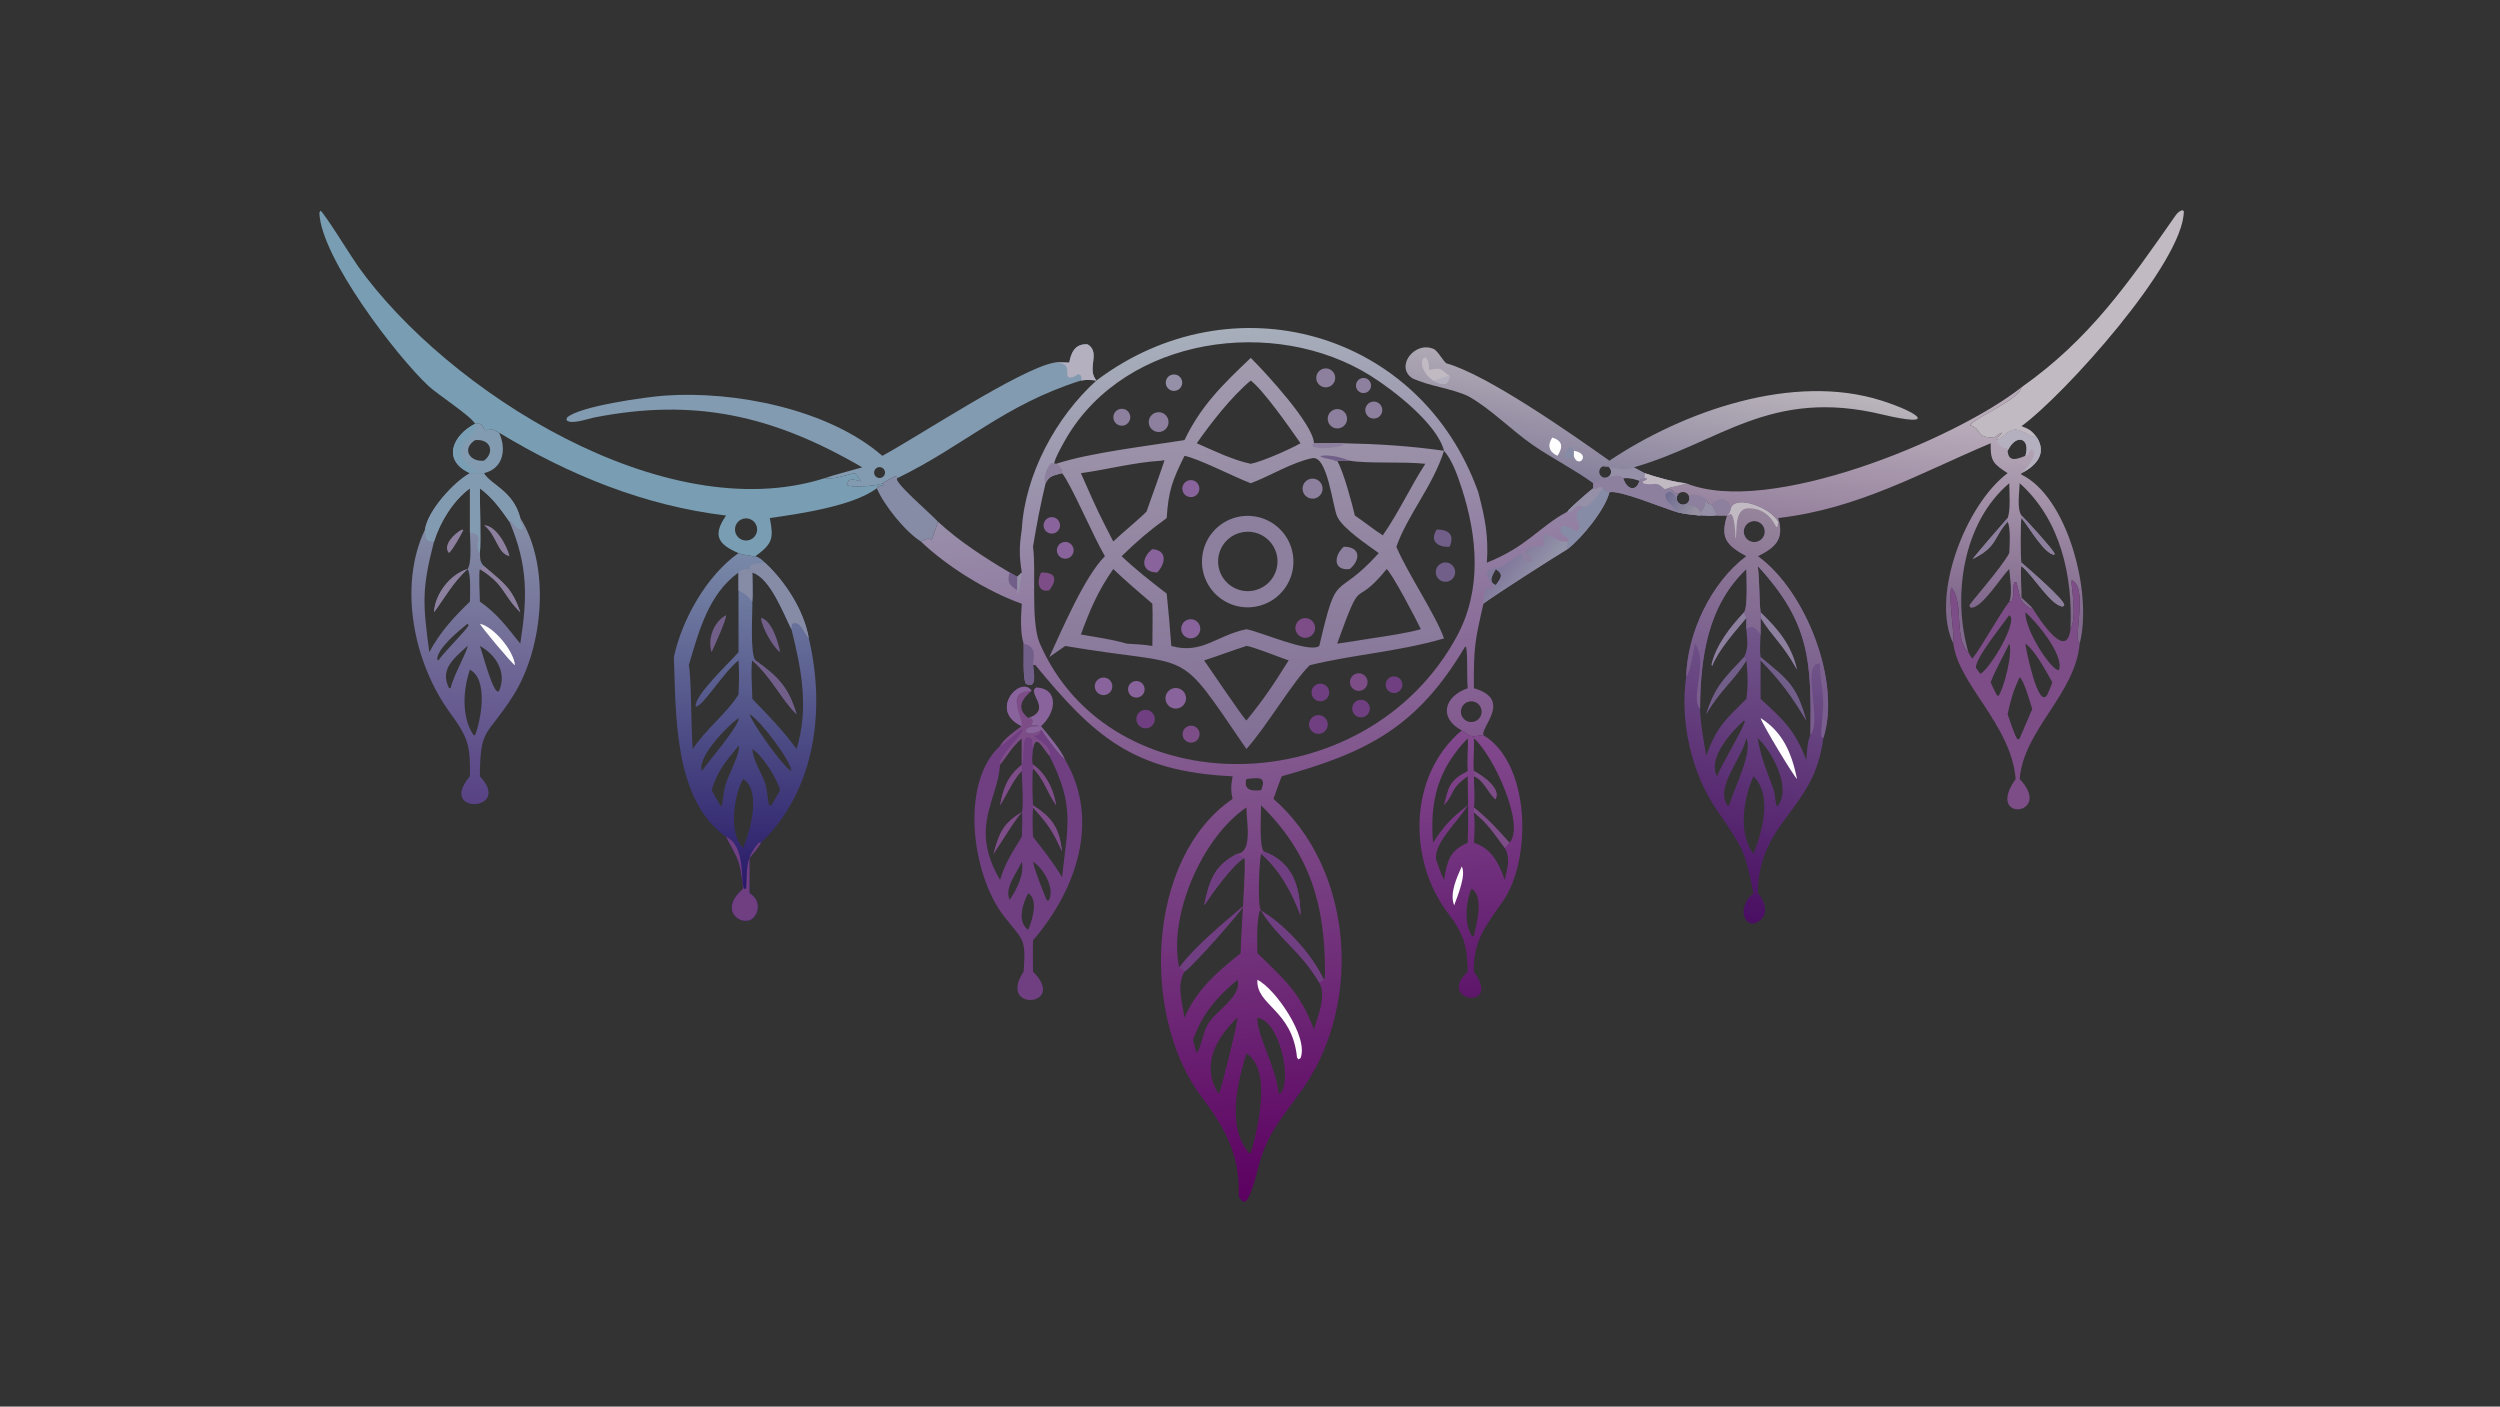 <?xml version="1.0" encoding="UTF-8"?> <svg xmlns="http://www.w3.org/2000/svg" xmlns:xlink="http://www.w3.org/1999/xlink" width="3839" height="2160" viewBox="0 0 3839 2160"><rect x="0" y="0" width="3839" height="2160" fill="#333333" stroke="none"/><defs><linearGradient id="gradient_0" gradientUnits="userSpaceOnUse" x1="483.539" y1="433.406" x2="447.543" y2="119.923"><stop offset="0" stop-color="#5C0061"></stop><stop offset="1" stop-color="#A7AFBB"></stop></linearGradient></defs><path fill="url(#gradient_0)" transform="matrix(4.219 0 0 4.219 6.10352e-05 0)" d="M399.069 138.499C448.449 101.311 517.074 120.255 538.055 179.167C540.534 188.689 541.828 195.022 541.179 204.803C556.175 198.749 559.814 191.987 570.518 186.208C570.918 185.362 578.801 178.455 579.908 177.727C582.02 178.146 581.706 176.522 583.329 177.515L583.429 177.727C584.127 178.272 584.954 179.085 585.783 179.167C584.274 185.312 575.896 195.754 570.518 199.877C568.163 201.163 541.667 218.093 539.937 219.737C536.806 233.463 536.368 235.352 536.45 250.491C550.622 254.583 538.878 264.546 539.937 267.589C535.479 267.872 536.466 268.924 532.035 265.845C523.639 261.429 525.45 253.55 534.209 250.491C533.782 245.604 534.307 239.635 533.656 235.574L533.272 235.333C515.693 265.004 497.305 273.895 466.546 282.548C466.216 283.016 463.913 289.683 463.511 290.75C492.31 315.932 495.923 364.043 474.951 395.141C469.885 402.653 463.79 409.193 460.317 417.824C457.564 423.984 457.07 431.563 453.795 436.838C452.798 438.445 450.83 436.216 450.859 434.946C451.325 420.248 445.764 410.428 437.21 399.047C415.432 370.068 416.904 312.573 448.64 290.75C447.872 287.718 448.082 285.574 448.64 282.548C412.08 280.9 397.884 267.606 376.793 242.005L375.988 242.121C376.218 244.407 377.648 251.237 373.382 248.863C372.128 246.505 372.751 237.877 372.571 234.271C371.259 230.466 371.611 223.674 371.901 219.737C359.654 215.47 344.52 206.094 335.179 197.087C341.008 193.7 337.343 201.071 341.409 189.898C349.11 197.006 358.448 203.035 367.493 208.373L370.261 209.951L371.901 208.373C370.92 201.968 370.956 199.065 371.901 192.718C373.028 172.803 384.283 151.854 399.069 138.499L399.069 138.499ZM525.578 164.067C523.132 154.366 507.236 142.002 498.81 136.734C463.931 114.925 409.942 122.471 388.196 159.312C387.207 160.986 383.648 167.257 383.7 168.812L384.409 168.812C385.701 169.893 386.312 170.404 386.56 172.221C383.678 173.056 381.917 172.995 380.572 175.89C378.743 183.436 377.238 191.324 375.988 198.992C377.205 207.828 375.089 225.572 378.331 233.902C404.066 293.804 497.143 292.567 530.199 231.705C539.436 214.697 537.791 195.532 532.035 177.727C530.526 173.222 528.703 167.619 525.578 164.067L525.578 164.067ZM544.434 212.945C546.383 210.364 547.4 209.128 544.434 207.123C543.368 209.048 541.4 211.816 544.434 212.945ZM452.889 329.526C450.391 333.16 434.719 351.128 431.125 353.643C428.24 358.354 430.254 364.803 431.125 370.382C435.817 359.836 442.814 354.021 451.568 346.933C451.483 342.214 453.705 313.529 452.889 312.293C448.682 314.604 441.032 325.368 438.276 329.526C440.107 320.748 441.873 314.997 450.384 310.751C456.055 310.05 453.655 298.996 453.66 293.885C437.66 304.669 425.129 333.16 429.193 352.21C434.627 344.777 445.515 335.771 452.889 329.526ZM453.66 383.389C450.48 393.917 446.327 410.102 454.635 419.65L455.239 419.7C457.627 411.562 463.185 389.316 453.66 383.389ZM443.072 397.364L443.688 398.052C444.357 397.19 450.835 370.96 450.384 370.382C442.812 377.586 437.206 387.352 443.072 397.364ZM466.546 397.364C469.938 391.428 465.54 371.685 457.653 370.382C457.399 376.763 464.404 388.17 465.397 397.996L465.903 398.083L466.546 397.364ZM435.596 383.389C437.41 380.487 437.832 375.846 439.634 372.781C442.552 367.814 452.172 362.609 450.384 356.615C442.545 363.362 437.705 368.743 434.203 378.609L435.596 383.389ZM535.193 262.792C537.167 262.954 538.93 261.56 539.229 259.602C539.528 257.643 538.261 255.787 536.329 255.352C534.953 255.042 533.519 255.526 532.612 256.607C531.705 257.687 531.477 259.183 532.02 260.485C532.563 261.787 533.787 262.677 535.193 262.792ZM458.999 310.751C458.381 313.24 457.54 329.514 458.999 331.494C467.144 336.091 477.925 347.671 481.8 356.615C482.29 355.855 482.267 354.754 482.267 353.84C482.277 329.138 476.766 310.616 458.999 293.113C458.983 296.522 458.275 307.781 459.921 309.89C470.723 313.919 473.115 322.742 473.356 333.149C470.208 324.861 465.862 316.605 458.999 310.751ZM457.653 346.933C467.736 356.71 473.148 361.253 478.236 374.629C479.729 369.75 482.846 362.234 480.18 357.675C473.526 346.194 465.309 341.654 458.999 331.494L458.465 331.517C457.322 336.009 457.583 342.196 457.653 346.933ZM453.66 283.536C452.545 287.598 455.557 288.038 458.999 287.587C461.158 282.436 457.982 283.07 453.66 283.536Z"></path><defs><linearGradient id="gradient_1" gradientUnits="userSpaceOnUse" x1="550.319" y1="203.197" x2="559.377" y2="210.542"><stop offset="0" stop-color="#827A9C"></stop><stop offset="1" stop-color="#9293A8"></stop></linearGradient></defs><path fill="url(#gradient_1)" transform="matrix(4.219 0 0 4.219 6.10352e-05 0)" d="M555.086 201.32C556.66 197.698 560.369 199.581 561.923 198.531C560.866 189.574 565.182 197.89 570.518 197.087L570.518 199.877C568.163 201.163 541.667 218.093 539.937 219.737C540.028 217.66 539.919 215.391 541.319 213.83C548.831 216.205 534.009 206.761 546.271 206.45C546.437 206.446 552.001 202.38 553.736 201.32L555.086 201.32ZM544.434 212.945C546.383 210.364 547.4 209.128 544.434 207.123C543.368 209.048 541.4 211.816 544.434 212.945Z"></path><path fill="#8D809E" transform="matrix(4.219 0 0 4.219 6.10352e-05 0)" d="M555.086 201.32C556.602 202.525 556.88 202.351 557.446 203.907L556.968 204.698C554.516 204.451 554.594 203.511 553.736 201.32L555.086 201.32Z"></path><path fill="#868CA6" transform="matrix(4.219 0 0 4.219 6.10352e-05 0)" d="M579.908 177.727C582.02 178.146 581.706 176.522 583.329 177.515L583.429 177.727C584.127 178.272 584.954 179.085 585.783 179.167C584.274 185.312 575.896 195.754 570.518 199.877L570.518 197.087C572.402 194.864 566.99 195.785 568.17 191.827L569.002 191.379C570.794 191.516 572.359 192.632 573.931 193.559C577.049 190.306 570.263 187.368 576.565 184.478C572.248 183.062 573.211 186.858 570.518 186.208C570.918 185.362 578.801 178.455 579.908 177.727Z"></path><path fill="#958FA8" transform="matrix(4.219 0 0 4.219 6.10352e-05 0)" d="M579.908 177.727C582.02 178.146 581.706 176.522 583.329 177.515L583.429 177.727C582.204 179.449 578.751 184.429 576.565 184.478C572.248 183.062 573.211 186.858 570.518 186.208C570.918 185.362 578.801 178.455 579.908 177.727Z"></path><path fill="#715E89" transform="matrix(4.219 0 0 4.219 6.10352e-05 0)" d="M372.571 234.271C377.486 235.427 376.178 238.705 375.988 242.121C376.218 244.407 377.648 251.237 373.382 248.863C372.128 246.505 372.751 237.877 372.571 234.271Z"></path><path fill="#715E89" transform="matrix(4.219 0 0 4.219 6.10352e-05 0)" d="M367.493 208.373L370.261 209.951L370.261 214.868C367.263 212.926 366.441 211.756 367.493 208.373Z"></path><path fill="#958FA8" transform="matrix(4.219 0 0 4.219 6.10352e-05 0)" d="M370.261 209.951L371.901 208.373C371.783 209.322 370.396 219.869 370.261 214.868L370.261 209.951Z"></path><defs><linearGradient id="gradient_2" gradientUnits="userSpaceOnUse" x1="456.787" y1="270.092" x2="451.03" y2="131.721"><stop offset="0" stop-color="#826F95"></stop><stop offset="1" stop-color="#A29BAE"></stop></linearGradient></defs><path fill="url(#gradient_2)" transform="matrix(4.219 0 0 4.219 6.10352e-05 0)" d="M431.125 160.189C437.136 147.574 445.244 139.772 455.239 130.264C460.268 135.213 478.143 154.518 478.236 161.333C481.602 161.393 486.001 161.114 489.114 161.333C501.808 161.617 512.999 162.282 525.578 164.067L525.578 164.067C521.488 177.005 512.457 187.148 508.233 198.992C512.167 208.421 522.72 224.051 525.578 232.378C508.694 237.271 492.633 238.195 476.71 242.121C470.523 248.094 460.922 264.584 453.66 272.616C427.28 234.057 435.94 243.367 387.712 235.111L381.906 239.178C386.548 229.155 394.836 209.7 402.162 202.44C397.887 195.214 389.99 176.479 386.56 172.221C386.312 170.404 385.701 169.893 384.409 168.812C396.803 164.725 418.08 162.279 431.125 160.189ZM426.322 235.111C437.417 238.309 442.941 231.159 453.66 229.021C458.991 229.97 476.598 237.896 480.18 235.111C487.008 205.909 485.467 219.415 501.838 201.32C498.093 198.569 488.844 192.494 486.741 188.092C485.046 184.545 483.213 165.627 477.633 166.76C470.225 168.265 462.166 173.322 455.239 175.89C448.907 173.48 436.343 166.942 431.125 165.907C426.712 174.829 425.276 178.561 424.646 188.556C417.995 193.402 414.067 196.794 408.233 202.44C413.507 207.441 418.894 211.628 424.646 216.053C425.318 222.482 425.848 228.664 426.322 235.111ZM486.687 234.271C490.712 233.653 494.958 233.073 498.952 232.378C504.585 231.533 511.707 230.505 517.156 229.021C515.75 225.956 506.637 208.576 504.707 207.123L504.47 207.418C492.098 222.498 496.315 207.566 486.687 234.271ZM455.239 138.499C448.296 144.258 440.681 154.023 435.596 161.333C441.795 164.046 448.68 167.434 455.239 168.812C459.537 167.957 469.367 163.578 473.356 161.333C469.746 156.165 460.062 142.219 455.239 138.499ZM503.305 194.846C509.247 186.266 513.213 177.442 518.776 168.812C510.999 167.926 497.183 168.813 491.265 167.676L486.687 167.676C489.051 171.767 491.98 182.832 493.143 187.646C496.349 189.794 500.405 193.056 503.305 194.846ZM410.137 234.271C412.655 234.434 417.06 234.637 419.428 235.111C419.406 230.584 419.633 224.033 419.428 219.737C414.062 215.106 410.359 212.019 405.195 207.123C399.616 215.097 396.817 221.755 393.412 230.936C399.458 232.01 404.167 232.567 410.137 234.271ZM438.276 240.365C440.047 242.899 452.939 261.981 453.66 262.231C460.302 254.088 463.482 249.233 469.022 240.365C466.279 239.442 455.373 235.102 453.66 235.111C448.466 236.775 443.357 238.752 438.276 240.365ZM422.707 167.676C412.548 168.314 403.427 170.829 393.412 172.221C396.222 178.547 398.992 185.024 402.162 191.168L405.195 197.087C408.241 194.137 415.09 188.563 417.294 186.208C418.362 183.228 423.925 167.714 423.834 167.481L422.707 167.676Z"></path><path fill="#8D809E" transform="matrix(4.219 0 0 4.219 6.10352e-05 0)" d="M489.114 161.333L488.776 162.046C486.45 162.947 480.029 163.711 477.802 162.481L477.636 161.71L478.236 161.333C481.602 161.393 486.001 161.114 489.114 161.333Z"></path><path fill="#8D809E" transform="matrix(4.219 0 0 4.219 6.10352e-05 0)" d="M452.069 187.882C461.035 186.763 469.256 193.002 470.594 201.939C471.932 210.877 465.897 219.25 456.997 220.806C451.043 221.847 444.993 219.578 441.191 214.879C437.389 210.179 436.432 203.787 438.692 198.18C440.951 192.573 446.072 188.631 452.069 187.882ZM457.007 214.785C460.772 213.761 463.693 210.789 464.653 207.007C465.612 203.224 464.461 199.218 461.639 196.523C458.818 193.828 454.764 192.862 451.031 193.995C445.374 195.711 442.144 201.653 443.777 207.335C445.41 213.018 451.303 216.335 457.007 214.785Z"></path><path fill="#8D809E" transform="matrix(4.219 0 0 4.219 6.10352e-05 0)" d="M489.114 198.992C495.34 199.018 495.2 203.858 491.265 207.123C485.348 207.814 485.263 202.457 489.114 198.992Z"></path><path fill="#89649C" transform="matrix(4.219 0 0 4.219 6.10352e-05 0)" d="M419.428 199.877C424.99 200.289 424.246 205.175 421.184 208.373C415.226 208.278 415.256 203.032 419.428 199.877Z"></path><path fill="#8D809E" transform="matrix(4.219 0 0 4.219 6.10352e-05 0)" d="M476.683 174.366C477.984 173.971 479.397 174.335 480.347 175.309C481.297 176.283 481.625 177.704 481.198 178.996C480.771 180.288 479.661 181.234 478.318 181.45C476.426 181.754 474.621 180.54 474.19 178.672C473.759 176.804 474.849 174.922 476.683 174.366Z"></path><path fill="#7C4D87" transform="matrix(4.219 0 0 4.219 6.10352e-05 0)" d="M473.299 225.448C474.976 224.488 477.111 225.03 478.127 226.674C479.143 228.317 478.674 230.471 477.065 231.542C475.976 232.268 474.577 232.341 473.418 231.734C472.258 231.127 471.521 229.935 471.497 228.626C471.472 227.317 472.163 226.099 473.299 225.448Z"></path><path fill="#89649C" transform="matrix(4.219 0 0 4.219 6.10352e-05 0)" d="M432.063 225.649C433.833 224.915 435.863 225.749 436.605 227.516C437.348 229.283 436.523 231.317 434.76 232.068C432.986 232.823 430.935 231.992 430.188 230.213C429.441 228.435 430.282 226.388 432.063 225.649Z"></path><path fill="#89649C" transform="matrix(4.219 0 0 4.219 6.10352e-05 0)" d="M432.722 174.827C433.829 174.566 434.989 174.931 435.746 175.78C436.503 176.628 436.734 177.823 436.349 178.893C435.963 179.962 435.022 180.735 433.898 180.905C432.256 181.153 430.71 180.062 430.395 178.43C430.079 176.799 431.106 175.21 432.722 174.827Z"></path><path fill="#715E89" transform="matrix(4.219 0 0 4.219 6.10352e-05 0)" d="M486.687 167.676L486.286 167.873C484.273 166.776 482.336 167.24 480.467 166.012C483.358 165.232 488.502 166.51 491.265 167.676L486.687 167.676Z"></path><path fill="#89649C" transform="matrix(4.219 0 0 4.219 6.10352e-05 0)" d="M426.541 250.685C428.471 249.909 430.663 250.855 431.423 252.791C432.182 254.727 431.218 256.912 429.276 257.655C427.357 258.39 425.204 257.44 424.454 255.526C423.703 253.613 424.635 251.452 426.541 250.685Z"></path><path fill="#715E89" transform="matrix(4.219 0 0 4.219 6.10352e-05 0)" d="M524.362 205.167C525.48 204.534 526.853 204.557 527.948 205.228C529.043 205.898 529.688 207.111 529.631 208.395C529.574 209.678 528.825 210.829 527.675 211.401C525.963 212.253 523.884 211.585 522.987 209.896C522.089 208.208 522.699 206.111 524.362 205.167Z"></path><path fill="#703F82" transform="matrix(4.219 0 0 4.219 6.10352e-05 0)" d="M479.727 260.282C481.586 260.209 483.16 261.641 483.262 263.498C483.364 265.356 481.957 266.952 480.102 267.083C478.876 267.17 477.698 266.589 477.021 265.563C476.343 264.537 476.271 263.226 476.832 262.132C477.393 261.038 478.499 260.331 479.727 260.282Z"></path><path fill="#703F82" transform="matrix(4.219 0 0 4.219 6.10352e-05 0)" d="M416.765 258.365C418.557 258.259 420.117 259.58 420.307 261.366C420.498 263.152 419.252 264.772 417.477 265.047C416.253 265.236 415.023 264.737 414.277 263.746C413.532 262.756 413.391 261.436 413.911 260.311C414.431 259.186 415.527 258.438 416.765 258.365Z"></path><path fill="#7C4D87" transform="matrix(4.219 0 0 4.219 6.10352e-05 0)" d="M378.92 208.373C384.418 208.272 384.925 210.867 381.906 214.868C377.524 215.756 377.424 211.414 378.92 208.373Z"></path><path fill="#703F82" transform="matrix(4.219 0 0 4.219 6.10352e-05 0)" d="M479.568 248.982C481.198 248.442 482.964 249.279 483.58 250.882C484.197 252.485 483.446 254.289 481.874 254.981C480.789 255.46 479.529 255.302 478.595 254.57C477.661 253.839 477.205 252.653 477.408 251.485C477.612 250.316 478.442 249.354 479.568 248.982Z"></path><path fill="#7C4D87" transform="matrix(4.219 0 0 4.219 6.10352e-05 0)" d="M493.122 245.385C494.18 244.859 495.441 244.957 496.406 245.64C497.37 246.322 497.882 247.48 497.737 248.653C497.593 249.826 496.816 250.825 495.714 251.254C494.114 251.876 492.308 251.129 491.615 249.559C490.921 247.988 491.585 246.15 493.122 245.385Z"></path><path fill="#703F82" transform="matrix(4.219 0 0 4.219 6.10352e-05 0)" d="M494.409 254.852C495.526 254.5 496.746 254.786 497.589 255.599C498.433 256.411 498.765 257.62 498.455 258.749C498.145 259.879 497.243 260.749 496.103 261.017C494.429 261.411 492.743 260.409 492.288 258.751C491.832 257.092 492.769 255.37 494.409 254.852Z"></path><path fill="#89649C" transform="matrix(4.219 0 0 4.219 6.10352e-05 0)" d="M400.182 246.969C401.751 246.147 403.689 246.758 404.503 248.331C405.317 249.905 404.697 251.84 403.12 252.647C401.554 253.447 399.635 252.832 398.827 251.269C398.018 249.707 398.624 247.785 400.182 246.969Z"></path><path fill="#7C4D87" transform="matrix(4.219 0 0 4.219 6.10352e-05 0)" d="M432.35 264.349C433.417 263.915 434.637 264.111 435.515 264.856C436.393 265.602 436.784 266.774 436.53 267.897C436.275 269.021 435.417 269.91 434.304 270.204C432.727 270.621 431.098 269.741 430.581 268.193C430.065 266.645 430.839 264.963 432.35 264.349Z"></path><path fill="#715E89" transform="matrix(4.219 0 0 4.219 6.10352e-05 0)" d="M522.961 192.718C527.353 192.778 529.499 194.66 527.62 198.992C523.135 199.328 520.257 196.723 522.961 192.718Z"></path><path fill="#89649C" transform="matrix(4.219 0 0 4.219 6.10352e-05 0)" d="M386.176 197.665C387.149 197.093 388.358 197.104 389.319 197.695C390.281 198.286 390.838 199.359 390.768 200.486C390.698 201.612 390.012 202.608 388.984 203.075C387.507 203.746 385.762 203.143 385.014 201.702C384.266 200.262 384.777 198.487 386.176 197.665Z"></path><path fill="#703F82" transform="matrix(4.219 0 0 4.219 6.10352e-05 0)" d="M506.518 246.31C507.576 245.991 508.723 246.273 509.513 247.045C510.302 247.817 510.61 248.958 510.314 250.022C510.019 251.087 509.169 251.907 508.094 252.162C506.5 252.54 504.894 251.583 504.468 250.001C504.042 248.418 504.95 246.784 506.518 246.31Z"></path><path fill="#89649C" transform="matrix(4.219 0 0 4.219 6.10352e-05 0)" d="M413.042 247.921C414.64 247.622 416.187 248.644 416.541 250.232C416.894 251.819 415.926 253.401 414.352 253.809C413.285 254.086 412.151 253.758 411.396 252.954C410.641 252.15 410.385 250.998 410.728 249.949C411.071 248.901 411.958 248.123 413.042 247.921Z"></path><path fill="#89649C" transform="matrix(4.219 0 0 4.219 6.10352e-05 0)" d="M381.196 188.712C382.133 188.103 383.33 188.066 384.302 188.615C385.274 189.164 385.86 190.209 385.822 191.325C385.784 192.441 385.129 193.444 384.121 193.926C382.697 194.607 380.989 194.066 380.217 192.689C379.445 191.312 379.873 189.572 381.196 188.712Z"></path><path fill="#8D809E" transform="matrix(4.219 0 0 4.219 6.10352e-05 0)" d="M421.073 150.085C423.033 149.731 424.908 151.034 425.26 152.995C425.612 154.956 424.307 156.83 422.346 157.18C420.389 157.529 418.518 156.226 418.167 154.268C417.816 152.311 419.116 150.439 421.073 150.085Z"></path><path fill="#8D809E" transform="matrix(4.219 0 0 4.219 6.10352e-05 0)" d="M485.344 149.193C487.054 148.436 489.057 149.146 489.908 150.811C490.759 152.476 490.161 154.516 488.546 155.458C487.419 156.116 486.02 156.097 484.912 155.407C483.803 154.718 483.166 153.472 483.257 152.17C483.348 150.868 484.151 149.722 485.344 149.193Z"></path><path fill="#8D809E" transform="matrix(4.219 0 0 4.219 6.10352e-05 0)" d="M480.836 134.533C482.429 133.632 484.449 134.133 485.437 135.674C486.425 137.215 486.036 139.26 484.553 140.331C483.517 141.079 482.153 141.193 481.007 140.628C479.862 140.062 479.123 138.909 479.087 137.632C479.052 136.355 479.725 135.162 480.836 134.533Z"></path><path fill="#8D809E" transform="matrix(4.219 0 0 4.219 6.10352e-05 0)" d="M498.66 146.479C500.182 145.732 502.022 146.35 502.786 147.865C503.55 149.379 502.953 151.226 501.448 152.008C500.459 152.521 499.27 152.463 498.335 151.856C497.401 151.248 496.865 150.185 496.932 149.073C496.999 147.96 497.659 146.969 498.66 146.479Z"></path><path fill="#8D809E" transform="matrix(4.219 0 0 4.219 6.10352e-05 0)" d="M407.044 149.058C408.062 148.599 409.249 148.726 410.146 149.391C411.043 150.056 411.51 151.155 411.367 152.262C411.224 153.37 410.494 154.314 409.457 154.729C407.901 155.352 406.132 154.618 405.476 153.075C404.82 151.532 405.516 149.748 407.044 149.058Z"></path><path fill="#958FA8" transform="matrix(4.219 0 0 4.219 6.10352e-05 0)" d="M425.73 136.726C426.666 136.15 427.843 136.133 428.796 136.681C429.749 137.229 430.326 138.255 430.299 139.354C430.272 140.453 429.647 141.45 428.668 141.951C427.235 142.686 425.477 142.157 424.687 140.752C423.897 139.348 424.358 137.57 425.73 136.726Z"></path><path fill="#8D809E" transform="matrix(4.219 0 0 4.219 6.10352e-05 0)" d="M495.84 137.597C497.29 137.364 498.668 138.313 498.969 139.751C499.269 141.19 498.386 142.611 496.964 142.978C495.982 143.231 494.941 142.924 494.254 142.179C493.567 141.434 493.345 140.372 493.677 139.414C494.008 138.456 494.839 137.758 495.84 137.597Z"></path><path fill="#FEFEFE" transform="matrix(4.219 0 0 4.219 6.10352e-05 0)" d="M457.653 356.615C464.103 359.748 476.447 377.556 473.356 385.127L472.644 385.587L472.088 384.964C470.334 367.325 457.157 366.116 457.653 356.615Z"></path><path fill="#703F82" transform="matrix(4.219 0 0 4.219 6.10352e-05 0)" d="M458.999 331.494C467.144 336.091 477.925 347.671 481.8 356.615L480.18 357.675C473.526 346.194 465.309 341.654 458.999 331.494L458.999 331.494Z"></path><path fill="#703F82" transform="matrix(4.219 0 0 4.219 6.10352e-05 0)" d="M459.921 309.89C470.723 313.919 473.115 322.742 473.356 333.149C470.208 324.861 465.862 316.605 458.999 310.751L459.921 309.89Z"></path><path fill="#703F82" transform="matrix(4.219 0 0 4.219 6.10352e-05 0)" d="M429.193 352.21C434.627 344.777 445.515 335.771 452.889 329.526C450.391 333.16 434.719 351.128 431.125 353.643C430.691 352.854 430.015 352.639 429.193 352.21Z"></path><path fill="#703F82" transform="matrix(4.219 0 0 4.219 6.10352e-05 0)" d="M438.276 329.526C440.107 320.748 441.873 314.997 450.384 310.751L452.889 312.293C448.682 314.604 441.032 325.368 438.276 329.526Z"></path><path fill="#8D809E" transform="matrix(4.219 0 0 4.219 6.10352e-05 0)" d="M380.572 175.89C379.387 174.038 381.229 169.604 382.781 168.427L383.7 168.812L384.409 168.812C385.701 169.893 386.312 170.404 386.56 172.221C383.678 173.056 381.917 172.995 380.572 175.89Z"></path><defs><linearGradient id="gradient_3" gradientUnits="userSpaceOnUse" x1="680.01" y1="216.44" x2="686.883" y2="151.128"><stop offset="0" stop-color="#81688D"></stop><stop offset="1" stop-color="#B8ABB9"></stop></linearGradient></defs><path fill="url(#gradient_3)" transform="matrix(4.219 0 0 4.219 6.10352e-05 0)" d="M613.712 175.89C643.511 188.124 711.552 160.044 735.776 140.948C734.988 145.415 719.97 151.319 716.999 154.745C721.536 155.954 718.817 159.727 726.078 159.115C726.764 158.607 727.991 157.546 728.744 157.485C728.053 158.417 726.756 159.518 726.683 160.189C728.121 159.928 729.432 158.405 730.655 157.48C734.659 154.451 737.114 158.739 741.393 159.255C745.067 165.154 741.037 169.56 735.776 172.221L735.607 172.683C752.671 180.79 761.724 216.231 756.931 234.271C755.384 252.593 736.491 265.679 735.115 283.536C747.725 296.914 722.201 299.5 733.649 283.536C731.934 263.572 712.913 249.384 710.968 234.271C702.551 216.996 715.399 183.685 730.717 172.221C725.429 168.774 724.418 167.811 724.555 161.333C698.792 172.19 676.441 185.172 647.207 188.556L647.207 189.898C644.164 184.628 632.457 180.467 630.19 184.478C629.643 186.188 629.819 186.608 628.621 187.646L624.972 187.646C624.434 186.186 623.666 184.8 622.953 183.411C622.659 183.569 622.374 183.452 621.915 183.409L621.015 181.875C620.543 183.421 620.285 184.775 619.269 186L618.777 186.208C617.268 183.492 616.035 184.721 613.833 183.349C614.763 182.747 615.137 181.572 614.727 180.544C614.449 179.845 613.849 179.325 613.118 179.149C612.387 178.973 611.616 179.162 611.049 179.657L610.063 179.663C608.885 178.55 608.643 178.253 607.035 177.727C607.955 177.174 611.137 176.979 613.712 175.89ZM731.308 207.123C728.135 210.223 721.286 221.576 717.306 221.183L716.756 220.448C716.864 219.651 728.378 206.842 731.308 201.32C731.453 198.607 731.904 192.277 730.717 189.898C725.422 195.668 727.217 198.882 718 203.477C719.05 201.957 729.242 190.215 730.717 188.556C731.871 185.651 731.345 179.356 731.308 175.89C714.515 190.042 710.461 216.854 716.438 237.369C710.999 232.542 714.99 219.605 710.314 213.874C708.948 216.334 711.544 231.784 710.968 234.271C712.913 249.384 731.934 263.572 733.649 283.536C722.201 299.5 747.725 296.914 735.115 283.536C736.491 265.679 755.384 252.593 756.931 234.271C754.366 232.325 760.163 213.974 754.089 211.174C753.486 212.195 756.266 224.295 753.582 229.021C754.496 209.805 750.037 189.18 735.115 175.89C734.979 179.44 734.043 185.168 735.776 187.646C737.441 189.187 747.05 199.78 747.738 201.345L747.75 201.904C744.098 201.832 738.244 191.353 735.776 188.556C735.421 189.113 735.352 203.613 735.776 204.803C738.12 206.835 751.006 217.849 751.355 220.187L750.844 220.762C746.506 220.6 739.966 209.366 735.776 206.046C735.26 207.422 735.853 214.968 735.776 217.51C736.421 218.115 739.277 220.707 739.681 221.219L738.929 221.434C734.454 218.618 735.553 217.294 733.913 212.028L733.318 211.852C732.233 213.368 733.401 216.298 732.225 218.727L731.308 218.958C732.551 216.552 731.575 209.988 731.308 207.123ZM730.717 164.067C731.019 168.301 734.005 167.19 737.176 165.907C739.232 159.603 733.901 157.427 730.717 164.067Z"></path><path fill="#8D809E" transform="matrix(4.219 0 0 4.219 6.10352e-05 0)" d="M735.776 204.803C738.12 206.835 751.006 217.849 751.355 220.187L750.844 220.762C746.506 220.6 739.966 209.366 735.776 206.046L735.776 204.803Z"></path><path fill="#8D809E" transform="matrix(4.219 0 0 4.219 6.10352e-05 0)" d="M735.776 187.646C737.441 189.187 747.05 199.78 747.738 201.345L747.75 201.904C744.098 201.832 738.244 191.353 735.776 188.556L735.776 187.646Z"></path><path fill="#8D809E" transform="matrix(4.219 0 0 4.219 6.10352e-05 0)" d="M730.717 188.556L730.717 189.898C725.422 195.668 727.217 198.882 718 203.477C719.05 201.957 729.242 190.215 730.717 188.556Z"></path><path fill="#7C4D87" transform="matrix(4.219 0 0 4.219 6.10352e-05 0)" d="M753.582 229.021C756.266 224.295 753.486 212.195 754.089 211.174C760.163 213.974 754.366 232.325 756.931 234.271C755.384 252.593 736.491 265.679 735.115 283.536C747.725 296.914 722.201 299.5 733.649 283.536C731.934 263.572 712.913 249.384 710.968 234.271C711.544 231.784 708.948 216.334 710.314 213.874C714.99 219.605 710.999 232.542 716.438 237.369C717.001 238.462 717.127 238.795 717.926 239.707C722.718 233.119 726.492 225.631 731.308 218.958L732.225 218.727C733.401 216.298 732.233 213.368 733.318 211.852L733.913 212.028C735.553 217.294 734.454 218.618 738.929 221.434L739.681 221.219C741.901 224.79 752.193 240.989 753.582 229.021ZM730.717 259.955C731.565 262.389 733.031 267.002 734.247 269.053L734.869 269.016L735.115 268.723L739.681 258.07C738.854 255.434 736.81 248.026 735.115 246.431C732.758 251.542 731.893 254.434 730.717 259.955ZM731.308 234.271C729.246 238.737 726.091 244.102 724.555 248.349C725.131 249.582 726.036 251.673 726.683 252.778L727.298 253.453C729.347 250.763 732.691 237.626 731.308 234.271ZM720.785 245.252C723.768 243.831 732.781 229.528 731.979 224.715L731.308 223.898C728.922 227.36 718.762 239.797 719.186 243.074L720.785 245.252ZM737.176 234.271C737.194 235.331 741.814 258.866 745.19 252.778C745.804 251.35 746.515 249.82 746.981 248.349C744.941 244.681 740.576 236.477 737.176 234.271ZM737.176 222.845C737.098 229.46 745.943 242.877 748.927 243.872L749.455 243.759C751.201 238.077 740.617 225.648 737.176 222.845Z"></path><path fill="#B4B0BF" transform="matrix(4.219 0 0 4.219 6.10352e-05 0)" d="M726.683 160.189C728.121 159.928 729.432 158.405 730.655 157.48C734.659 154.451 737.114 158.739 741.393 159.255C745.067 165.154 741.037 169.56 735.776 172.221C743.556 165.009 739.16 160.769 738.189 165.468L737.176 165.907C739.232 159.603 733.901 157.427 730.717 164.067C730.128 161.066 730.091 165.684 726.875 160.493L726.683 160.189Z"></path><path fill="#8D809E" transform="matrix(4.219 0 0 4.219 6.10352e-05 0)" d="M622.953 183.411C625.941 181.122 628 180.745 630.19 184.478C629.643 186.188 629.819 186.608 628.621 187.646L624.972 187.646C624.434 186.186 623.666 184.8 622.953 183.411Z"></path><path fill="#8D809E" transform="matrix(4.219 0 0 4.219 6.10352e-05 0)" d="M614.727 180.544C616.567 179.369 619.636 180.298 621.015 181.875C620.543 183.421 620.285 184.775 619.269 186L618.777 186.208C617.268 183.492 616.035 184.721 613.833 183.349C614.763 182.747 615.137 181.572 614.727 180.544Z"></path><defs><linearGradient id="gradient_4" gradientUnits="userSpaceOnUse" x1="616.345" y1="328.523" x2="646.117" y2="230.307"><stop offset="0" stop-color="#4A0F63"></stop><stop offset="1" stop-color="#72588B"></stop></linearGradient></defs><path fill="url(#gradient_4)" transform="matrix(4.219 0 0 4.219 6.10352e-05 0)" d="M630.19 184.478C632.457 180.467 644.164 184.628 647.207 189.898L647.207 188.556C649.414 196.145 646.485 199.109 639.782 202.44C657.339 215.024 670.263 248.539 663.62 268.723C660.354 295.338 640.228 298.401 639.782 325.086C642.65 328.07 644.367 334.088 638.591 336.071C635.265 337.212 631.79 330.56 638.224 325.086C634.821 308.795 634.77 309.398 624.61 294.425C615.557 281.084 611.404 262.433 613.712 246.431C614.143 230.409 622.71 212.152 635.631 202.44C628.266 198.402 626.063 195.69 628.621 187.646L628.621 187.646C629.819 186.608 629.643 186.188 630.19 184.478ZM640.804 222.845C647.304 229.141 651.996 234.708 654.079 243.759C648.883 234.39 645.41 232.135 640.804 224.877L640.804 230.936C640.678 233.706 640.455 236.429 640.804 239.178C650.676 247.379 653.769 249.164 657.444 262.231C652.239 253.546 647.995 247.672 640.804 240.365L640.804 254.382C649.097 261.951 653.271 265.732 657.444 276.597C657.603 274.521 657.892 269.144 658.943 267.589C659.293 240.758 658.917 226.722 639.782 206.046C640.556 212.223 640.204 218.074 640.804 222.845ZM634.802 222.845C636.199 221.027 635.691 210.034 635.631 207.123C621.402 220.576 618.909 239.541 618.777 258.07C618.938 263.6 620.076 269.524 621.015 275.006C625.019 264.375 627.748 262.169 635.631 254.382C636.333 248.906 636.135 245.855 635.631 240.365C630.887 248.086 626.085 251.13 621.015 259.955C624.218 249.742 627.764 246.706 634.802 239.178C636.525 235.714 635.907 232.907 635.631 229.021L635.631 224.877C631.364 230.043 625.594 236.373 623.153 242.448L622.967 241.806C624.677 234.613 629.867 228.111 634.802 222.845ZM639.782 268.723C641.128 276.836 643.105 280.268 645.648 287.816C646.058 289.031 646.255 292.995 646.848 293.544L647.207 293.113C652.25 286.329 644.275 272.561 639.782 268.723ZM634.802 262.231C630.342 266.104 621.283 276.116 624.972 282.548C626.816 277.714 634.296 265.77 635.054 262.57L634.802 262.231ZM637.19 189.891C635.23 190.609 634.206 192.766 634.89 194.74C635.573 196.713 637.711 197.774 639.696 197.125C641.011 196.695 641.991 195.589 642.261 194.232C642.53 192.874 642.046 191.477 640.995 190.577C639.944 189.678 638.489 189.415 637.19 189.891ZM628.621 293.113L629.342 293.155C631.212 286.772 638.032 273.8 635.631 268.723C634.072 275.725 625.282 285.488 628.057 291.87L628.222 292.256C628.353 292.557 628.477 292.82 628.621 293.113ZM638.224 282.548C634.632 290.339 632.486 303.496 638.224 310.751C641.283 302.987 645.296 289.59 638.224 282.548Z"></path><path fill="#715E89" transform="matrix(4.219 0 0 4.219 6.10352e-05 0)" d="M640.804 239.178C650.676 247.379 653.769 249.164 657.444 262.231C652.239 253.546 647.995 247.672 640.804 240.365L640.804 239.178Z"></path><path fill="#715E89" transform="matrix(4.219 0 0 4.219 6.10352e-05 0)" d="M634.802 239.178L635.631 240.365C630.887 248.086 626.085 251.13 621.015 259.955C624.218 249.742 627.764 246.706 634.802 239.178Z"></path><path fill="#8D809E" transform="matrix(4.219 0 0 4.219 6.10352e-05 0)" d="M640.804 222.845C647.304 229.141 651.996 234.708 654.079 243.759C648.883 234.39 645.41 232.135 640.804 224.877L640.804 222.845Z"></path><path fill="#8D809E" transform="matrix(4.219 0 0 4.219 6.10352e-05 0)" d="M634.802 222.845L635.631 224.877C631.364 230.043 625.594 236.373 623.153 242.448L622.967 241.806C624.677 234.613 629.867 228.111 634.802 222.845Z"></path><defs><linearGradient id="gradient_5" gradientUnits="userSpaceOnUse" x1="636.859" y1="242.715" x2="652.762" y2="189.795"><stop offset="0" stop-color="#7A5E8E"></stop><stop offset="1" stop-color="#95849A"></stop></linearGradient></defs><path fill="url(#gradient_5)" transform="matrix(4.219 0 0 4.219 6.10352e-05 0)" d="M630.19 184.478C632.457 180.467 644.164 184.628 647.207 189.898L647.207 188.556C649.414 196.145 646.485 199.109 639.782 202.44C657.339 215.024 670.263 248.539 663.62 268.723L662.965 268.208C662.581 265.618 663.647 259.173 663.609 255.861C663.555 251.245 662.238 245.795 662.441 241.553C655.344 240.68 663.401 262.05 658.943 267.589C659.293 240.758 658.917 226.722 639.782 206.046C640.556 212.223 640.204 218.074 640.804 222.845L640.804 224.877L640.804 230.936C639.526 229.036 637.748 227.026 635.631 229.021L635.631 224.877L634.802 222.845C636.199 221.027 635.691 210.034 635.631 207.123C621.402 220.576 618.909 239.541 618.777 258.07C614.987 253.564 622.034 241.006 616.882 234.271C616.388 236.851 615.177 244.726 613.712 246.431C614.143 230.409 622.71 212.152 635.631 202.44C628.266 198.402 626.063 195.69 628.621 187.646L628.621 187.646C629.819 186.608 629.643 186.188 630.19 184.478ZM639.696 197.125C641.011 196.695 641.991 195.589 642.261 194.232C642.53 192.874 642.046 191.477 640.995 190.577C639.944 189.678 638.489 189.415 637.19 189.891C635.23 190.609 634.206 192.766 634.89 194.74C635.573 196.713 637.711 197.774 639.696 197.125Z"></path><path fill="#C1BAC2" transform="matrix(4.219 0 0 4.219 6.10352e-05 0)" d="M630.19 184.478C632.457 180.467 644.164 184.628 647.207 189.898L646.933 191.652L646.511 191.823C644.553 187.674 641.215 184.94 636.36 185.012C630.592 185.098 632.61 195.139 631.6 195.908C631.732 195.42 631.479 187.706 629.957 187.043L628.621 187.646L628.621 187.646C629.819 186.608 629.643 186.188 630.19 184.478Z"></path><path fill="#FEFEFE" transform="matrix(4.219 0 0 4.219 6.10352e-05 0)" d="M640.804 261.347C649.115 266.583 652.179 274.418 654.079 283.536C653.104 282.917 641.385 263.605 640.804 261.347Z"></path><defs><linearGradient id="gradient_6" gradientUnits="userSpaceOnUse" x1="269.872" y1="323.106" x2="271.892" y2="201.406"><stop offset="0" stop-color="#291A69"></stop><stop offset="1" stop-color="#7989A8"></stop></linearGradient></defs><path fill="url(#gradient_6)" transform="matrix(4.219 0 0 4.219 6.10352e-05 0)" d="M268.797 201.32C270.9 202.227 272.323 201.842 274.473 202.659L274.982 202.44C276.781 203.183 277.014 203.453 278.421 204.803C285.844 211.708 292.623 222.125 294.403 232.378C300.502 258.203 296.864 287.638 276.987 306.728C276.306 308.241 273.955 310.901 272.814 312.293L272.814 325.086C275.925 326.913 276.825 330.59 274.594 333.597C271.161 338.225 260.599 331.944 270.488 323.457C269.274 313.097 269.09 313.643 264.269 304.582C245.028 291.005 246.093 259.603 245.267 239.178C248.217 225.416 257.26 209.42 268.797 201.32ZM273.826 218.958C273.939 223.371 272.915 237.965 274.982 240.365C283.178 246.316 286.94 249.948 289.94 259.955C284.52 254.879 281.076 246.772 273.826 240.365C273.223 241.988 273.765 251.968 273.826 254.382C279.838 260.575 284.799 265.638 289.94 272.616C294.469 257.656 291.697 243.501 288.054 229.021C285.175 223.378 280.366 210.336 273.826 208.373C273.843 210.25 274.032 217.508 273.826 218.958ZM268.797 214.868L268.797 208.373C257.828 216.344 254.387 229.691 250.708 242.121C251.638 245.601 251.5 266.225 252.139 272.616C257.254 265 264.793 259.354 268.797 252.778C268.988 248.196 269.119 244.911 268.797 240.365C263.221 244.822 256.097 256.814 253.238 257.261C252.434 253.242 265.804 240.948 268.797 237.369L268.797 214.868ZM268.797 261.347C264.899 264.112 253.556 275.643 255.473 280.623C257.507 277.531 269.384 263.9 268.797 261.347ZM268.797 271.489C264.033 277.335 261.321 280.302 258.999 287.587C260.038 289.483 261.03 291.263 262.147 293.113L262.623 293.64C262.87 293.188 263.371 288.675 263.665 287.247C264.705 282.181 268.682 276.418 268.996 271.829L268.797 271.489ZM288.054 280.623C287.668 276.495 276.339 261.727 272.814 259.955C273.894 263.418 285.124 279.379 288.054 280.623ZM273.826 272.616C274.28 277.434 276.997 280.732 278.499 285.128C280.033 289.616 278.885 297.137 282.123 290.75C282.716 289.732 283.399 288.619 283.942 287.587C282.661 283.072 277.672 275.156 273.826 272.616ZM270.488 283.536C267.207 289.239 264.982 303.413 270.488 308.621C272.997 302.84 277.24 287.673 270.488 283.536Z"></path><path fill="#715E89" transform="matrix(4.219 0 0 4.219 6.10352e-05 0)" d="M276.987 224.877C280.903 225.798 283.349 233.757 283.942 237.369C281.402 235.73 277.132 228.104 276.987 224.877Z"></path><path fill="#715E89" transform="matrix(4.219 0 0 4.219 6.10352e-05 0)" d="M264.269 223.898C264.548 225.232 259.977 235.29 258.999 237.369C257.488 232.494 259.701 226.4 264.269 223.898Z"></path><path fill="#715E89" transform="matrix(4.219 0 0 4.219 6.10352e-05 0)" d="M274.982 240.365C283.178 246.316 286.94 249.948 289.94 259.955C284.52 254.879 281.076 246.772 273.826 240.365L274.982 240.365Z"></path><path fill="#868CA6" transform="matrix(4.219 0 0 4.219 6.10352e-05 0)" d="M278.421 204.803C285.844 211.708 292.623 222.125 294.403 232.378C292.628 230.595 291.299 225.429 288.216 227.122L288.054 229.021C285.175 223.378 280.366 210.336 273.826 208.373L273.862 207.542L272.814 207.123L272.965 205.927C274.235 204.985 276.623 205.015 278.421 204.803Z"></path><path fill="#703F82" transform="matrix(4.219 0 0 4.219 6.10352e-05 0)" d="M264.269 304.582C271.726 307.912 269.253 321.923 270.941 323.538L271.586 323.42C272.092 315.987 271.134 312.483 276.256 306.666L276.987 306.728C276.306 308.241 273.955 310.901 272.814 312.293L272.814 325.086C275.925 326.913 276.825 330.59 274.594 333.597C271.161 338.225 260.599 331.944 270.488 323.457C269.274 313.097 269.09 313.643 264.269 304.582Z"></path><path fill="#868CA6" transform="matrix(4.219 0 0 4.219 6.10352e-05 0)" d="M272.814 207.123L273.862 207.542L273.826 208.373C273.843 210.25 274.032 217.508 273.826 218.958C271.996 216.924 271.523 216.271 268.797 214.868L268.797 208.373C269.703 206.982 271.284 207.183 272.814 207.123Z"></path><defs><linearGradient id="gradient_7" gradientUnits="userSpaceOnUse" x1="170.3" y1="292.383" x2="174.031" y2="191.845"><stop offset="0" stop-color="#584285"></stop><stop offset="1" stop-color="#848CA5"></stop></linearGradient></defs><path fill="url(#gradient_7)" transform="matrix(4.219 0 0 4.219 6.10352e-05 0)" d="M174.666 172.221L176.139 172.221C178.376 176.339 186.846 178.565 189.368 188.556C200.532 206.184 197.743 235.919 186.809 253.174C177.141 268.433 174.754 264.385 174.666 282.548C186.849 295.417 158.953 296.695 171.04 282.548C171.244 271.387 170.442 268.552 163.728 259.331C150.656 241.376 144.829 213.382 154.703 192.718C155.671 185.865 165.168 175.468 171.04 172.221L174.666 172.221ZM157.972 222.845C158.319 216.158 163.888 209.017 170.153 207.123C171.799 205.265 171.098 196.678 171.04 193.838L171.04 177.727C164.845 182.307 160.284 189.838 157.972 197.087C153.482 214.396 153.866 219.67 156.254 237.369C160.193 230.03 165.071 224.746 171.04 218.958C171.063 216.379 171.499 208.733 170.153 207.123C164.714 212.211 162.209 217.067 157.972 222.845ZM174.666 201.32C174.771 203.448 174.645 204.457 176.139 206.046C182.995 211.957 186.387 213.922 189.368 222.845C182.793 216.39 183.965 212.935 174.666 207.123C174.203 208.283 174.615 217.067 174.666 218.958C181.076 223.416 184.519 228.256 189.368 234.271C192.019 217.376 192.184 205.8 185.446 189.898C182.074 185.128 179.393 181.281 174.666 177.727C174.623 183.24 175.087 196.653 174.666 201.32ZM170.153 227.031C167.15 229.458 158.962 236.098 159.136 240.092L159.535 240.365C161.811 237.152 170.118 228.972 170.573 227.563L170.153 227.031ZM172.934 267.589C175.117 261.829 177.78 247.316 171.04 243.759C168.542 250.859 167.884 261.091 172.362 267.549L172.934 267.589ZM170.153 235.111C165.186 239.681 159.944 243.6 163.449 250.491L164.024 250.419C165.015 245.893 170.542 236.227 170.153 235.111ZM174.666 235.111C175.781 238.146 179.825 253.889 181.659 251.447C184.521 245.01 180.751 238.427 174.666 235.111Z"></path><path fill="#8D809E" transform="matrix(4.219 0 0 4.219 6.10352e-05 0)" d="M168.193 192.718L168.648 192.977C167.39 195.416 165.241 199.362 163.449 201.32C160.872 198.52 165.51 194.02 168.193 192.718Z"></path><path fill="#8D809E" transform="matrix(4.219 0 0 4.219 6.10352e-05 0)" d="M176.139 191.168C180.523 191.168 184.563 198.66 185.446 202.44C180.924 201.458 180.873 194.803 176.139 191.168Z"></path><path fill="#8D809E" transform="matrix(4.219 0 0 4.219 6.10352e-05 0)" d="M157.972 222.845C158.319 216.158 163.888 209.017 170.153 207.123L170.153 207.123C164.714 212.211 162.209 217.067 157.972 222.845Z"></path><path fill="#8D809E" transform="matrix(4.219 0 0 4.219 6.10352e-05 0)" d="M176.139 206.046C182.995 211.957 186.387 213.922 189.368 222.845C182.793 216.39 183.965 212.935 174.666 207.123L176.139 206.046Z"></path><path fill="#829BB1" transform="matrix(4.219 0 0 4.219 6.10352e-05 0)" d="M174.666 172.221L176.139 172.221C178.376 176.339 186.846 178.565 189.368 188.556L189.083 189.373C192.115 193.894 188.85 193.741 185.972 189.508L185.446 189.898C182.074 185.128 179.393 181.281 174.666 177.727C174.623 183.24 175.087 196.653 174.666 201.32C171.94 198.503 177.062 194.522 171.04 193.838L171.04 177.727C164.845 182.307 160.284 189.838 157.972 197.087C154.52 197.24 155.003 195.484 154.703 192.718C155.671 185.865 165.168 175.468 171.04 172.221L174.666 172.221Z"></path><path fill="#FEFEFE" transform="matrix(4.219 0 0 4.219 6.10352e-05 0)" d="M174.666 227.031C179.627 228.037 187.004 236.834 187.439 242.121C186.299 241.558 175.168 228.22 174.666 227.031Z"></path><path fill="#799EB3" transform="matrix(4.219 0 0 4.219 6.10352e-05 0)" d="M172.934 154.242C171.204 151.244 159.391 143.689 155.914 140.445C144.442 129.741 116.824 93.846 116.24 77.469L116.646 76.657C118.24 77.834 128.065 93.782 130.304 96.914C162.747 142.302 241.936 192.653 300.227 174.026C303.313 174.664 307.924 172.82 311.165 172.221C315.779 177.753 311.794 173.486 308.893 174.862L308.127 176.477C309.217 177.587 319.818 176.9 321.137 175.89L321.753 176.441L319.373 177.16L319.129 177.727C310.446 184.231 290.942 187.022 280.187 188.556C281.654 196.076 281.195 197.823 274.982 202.44L274.473 202.659C272.323 201.842 270.9 202.227 268.797 201.32C261.339 198.104 259.252 194.856 264.269 187.646C234.439 184.049 207.175 172.902 181.659 157.485C176.885 155.078 180.126 156.865 176.319 156.51L175.58 154.911C174.323 153.998 174.865 154.264 172.934 154.242ZM273.551 196.203C275.45 195.115 276.135 192.711 275.094 190.786C274.053 188.86 271.667 188.117 269.717 189.111C268.414 189.776 267.572 191.095 267.52 192.558C267.467 194.021 268.211 195.398 269.463 196.155C270.716 196.911 272.28 196.93 273.551 196.203Z"></path><path fill="#703F82" transform="matrix(4.219 0 0 4.219 6.10352e-05 0)" d="M371.901 264.304C359.538 258.532 371.672 245.631 375.421 251.447C371.923 254.29 369.667 257.885 374.23 261.347L375.518 261.594C376.042 262.752 375.906 262.326 375.305 263.938L377.834 263.946L377.854 264.296C370.651 264.119 372.718 269.131 378.92 265.845L379.019 265.518C379.922 267.476 386.091 275.516 387.712 276.597C400.636 298.71 391.622 324.125 375.988 342.257C375.866 345.997 375.954 349.888 375.988 353.643C388.834 366.387 362.749 368.402 372.571 353.643C373.511 340.97 372.288 342.43 365.21 333.193C353.743 318.226 349.279 284.999 363.994 271.489C365.726 268.694 369.255 266.252 371.901 264.304ZM371.901 295.649C372.669 294.226 371.934 283.415 371.901 280.623C369.067 283.245 366.276 289.469 363.994 293.113C365.284 286.687 366.592 282.734 371.901 278.32L371.901 278.32L371.901 268.723C367.772 272.462 367.23 274.275 363.994 278.32C363.146 291.468 352.721 300.986 363.994 320.277C365.939 313.778 368.447 310.333 371.901 304.582C371.974 302.39 372.263 297.581 371.901 295.649C369.239 298.467 364.281 306.945 361.611 310.751C363.624 303.239 365.135 299.612 371.901 295.649ZM375.988 278.32C380.33 281.247 383.095 286.547 384.102 291.612L384.409 293.113C381.21 288.572 379.859 283.361 375.988 279.664C375.634 283.289 375.782 289.332 375.988 293.113C383.236 297.746 385.543 301.527 386.56 309.89C383.028 302.232 381.675 300.272 375.988 293.885C375.765 297.897 375.802 300.558 375.988 304.582C379.597 309.207 383.635 314.283 386.56 319.319C388.616 300.389 391.26 293.351 381.906 275.006C379.768 272.734 376.944 266.342 375.988 272.616C375.855 274.175 375.402 277.054 375.988 278.32ZM371.901 313.632C369.874 318.209 365.505 323.135 367.493 327.525C370.044 323.732 372.916 318.256 371.901 313.632ZM375.988 313.632C376.79 317.466 379.406 323.682 380.93 327.576L381.435 327.81L381.906 327.525C383.804 322.971 379.878 316.13 375.988 313.632ZM374.23 325.086C372.3 328.738 370.009 335.318 374.23 338.446C375.615 335.22 378.152 327.478 374.23 325.086Z"></path><path fill="#7C4D87" transform="matrix(4.219 0 0 4.219 6.10352e-05 0)" d="M375.988 293.113C383.236 297.746 385.543 301.527 386.56 309.89C383.028 302.232 381.675 300.272 375.988 293.885L375.988 293.113Z"></path><path fill="#7C4D87" transform="matrix(4.219 0 0 4.219 6.10352e-05 0)" d="M371.901 295.649L371.901 295.649C369.239 298.467 364.281 306.945 361.611 310.751C363.624 303.239 365.135 299.612 371.901 295.649Z"></path><path fill="#7C4D87" transform="matrix(4.219 0 0 4.219 6.10352e-05 0)" d="M371.901 278.32L371.901 280.623C369.067 283.245 366.276 289.469 363.994 293.113C365.284 286.687 366.592 282.734 371.901 278.32Z"></path><path fill="#7C4D87" transform="matrix(4.219 0 0 4.219 6.10352e-05 0)" d="M375.988 278.32C380.33 281.247 383.095 286.547 384.102 291.612L384.409 293.113C381.21 288.572 379.859 283.361 375.988 279.664L375.988 278.32Z"></path><path fill="#7C4D87" transform="matrix(4.219 0 0 4.219 6.10352e-05 0)" d="M371.901 264.304C359.538 258.532 371.672 245.631 375.421 251.447C371.923 254.29 369.667 257.885 374.23 261.347L375.518 261.594C376.042 262.752 375.906 262.326 375.305 263.938L377.834 263.946L377.854 264.296C370.651 264.119 372.718 269.131 378.92 265.845C378.307 267.545 378.016 267.507 376.161 267.847C378.494 269.711 381.467 270.895 382.247 274.39L381.906 275.006C379.768 272.734 376.944 266.342 375.988 272.616L375.662 269.005C371.14 265.51 373.189 276.418 371.901 278.32L371.901 268.723C367.772 272.462 367.23 274.275 363.994 278.32C363.827 274.686 370.262 269.838 372.259 265.655L371.884 265.466C369.383 267.132 366.293 270.401 363.994 271.489C365.726 268.694 369.255 266.252 371.901 264.304Z"></path><path fill="#89649C" transform="matrix(4.219 0 0 4.219 6.10352e-05 0)" d="M371.901 264.304C359.538 258.532 371.672 245.631 375.421 251.447C365.673 251.358 372.153 260.478 371.901 264.304Z"></path><defs><linearGradient id="gradient_8" gradientUnits="userSpaceOnUse" x1="537.419" y1="362.151" x2="534.031" y2="266.811"><stop offset="0" stop-color="#5E166B"></stop><stop offset="1" stop-color="#834A8E"></stop></linearGradient></defs><path fill="url(#gradient_8)" transform="matrix(4.219 0 0 4.219 6.10352e-05 0)" d="M534.209 353.643C534.117 344.611 532.784 339.864 527.16 332.538C512.419 313.335 512.415 282.407 532.035 265.845C536.466 268.924 535.479 267.872 539.937 267.589C557.28 278.093 557.524 313.258 546.868 328.25C540.834 336.74 536.084 342.785 536.45 353.643C546.973 368.045 522.503 364.537 534.209 353.643ZM522.961 313.632C523.767 315.861 524.537 318.152 525.578 320.277C526.803 313.378 527.368 309.798 534.209 306.728C534.517 298.909 534.315 290.421 534.209 282.548C527.42 287.422 529.831 288.471 525.578 293.113C527.199 286.26 527.654 284.01 534.209 280.623C533.879 276.24 534.492 271.755 534.209 268.723C523.472 279.849 520.333 291.377 521.572 306.728C525.769 300.363 528.187 297.784 534.209 293.113C530.994 298.795 520.784 307.705 522.961 313.632ZM535.581 323.457C533.506 328.122 532.79 336.336 535.732 340.703L536.45 340.715C537.33 336.751 540.294 326.151 535.581 323.457ZM536.45 295.649C536.864 299.172 536.745 303.183 536.45 306.728C542.888 308.818 545.53 314.139 547.698 320.277C548.639 315.828 549.9 312.553 547.698 308.621C543.431 302.976 541.913 300.189 536.45 295.649ZM536.45 268.723C536.703 272.404 536.076 278.035 536.45 280.623C539.419 282.162 546.616 287.038 544.278 290.926C541.584 288.465 539.758 283.589 536.45 282.548C536.542 285.01 536.898 291.83 536.45 293.885C541.742 298.233 544.856 301.582 549.405 306.728C555.302 300.482 543.519 274.768 536.45 268.723Z"></path><path fill="#7C4D87" transform="matrix(4.219 0 0 4.219 6.10352e-05 0)" d="M536.45 293.885C541.742 298.233 544.856 301.582 549.405 306.728L547.698 308.621C543.431 302.976 541.913 300.189 536.45 295.649L536.45 293.885Z"></path><path fill="#7C4D87" transform="matrix(4.219 0 0 4.219 6.10352e-05 0)" d="M536.45 280.623C539.419 282.162 546.616 287.038 544.278 290.926C541.584 288.465 539.758 283.589 536.45 282.548L536.45 280.623Z"></path><path fill="#FEFEFE" transform="matrix(4.219 0 0 4.219 6.10352e-05 0)" d="M532.035 315.361C533.74 318.548 530.482 326.1 529.275 329.526C527.551 325.091 530.209 319.532 532.035 315.361Z"></path><defs><linearGradient id="gradient_9" gradientUnits="userSpaceOnUse" x1="598" y1="177.902" x2="606.22" y2="131.791"><stop offset="0" stop-color="#87809C"></stop><stop offset="1" stop-color="#BAB4BB"></stop></linearGradient></defs><path fill="url(#gradient_9)" transform="matrix(4.219 0 0 4.219 6.10352e-05 0)" d="M579.908 175.89C573.011 170.875 565.066 166.898 557.968 162.016C550.233 156.696 542.397 148.586 534.317 144.16C527.988 141.254 520.365 140.629 514.015 137.665C507.76 133.443 514.743 124.242 521.502 126.9C523.198 127.203 525.405 131.952 526.656 132.308C541.324 136.473 571.342 157.435 585.783 167.676C612.717 149.639 652.736 135.536 684.926 145.839C699.254 150.425 705.222 155.67 684.978 150.835C644.204 141.095 626.026 161.104 594.654 170.106L598.593 172.221C602.786 173.645 609.269 175.53 613.712 175.89C611.137 176.979 607.955 177.174 607.035 177.727C608.643 178.253 608.885 178.55 610.063 179.663L611.049 179.657C610.545 180.098 610.256 180.736 610.257 181.406C610.258 182.254 610.723 183.034 611.468 183.439C612.214 183.844 613.121 183.81 613.833 183.349C616.035 184.721 617.268 183.492 618.777 186.208L618.777 187.646C615.767 187.313 612.679 187.096 609.795 186.208C604.983 184.793 589.432 178.224 585.783 179.167C584.954 179.085 584.127 178.272 583.429 177.727L583.329 177.515C581.706 176.522 582.02 178.146 579.908 177.727L579.908 175.89ZM590.801 174.026C592.005 177.962 595.302 179.404 596.763 174.963C594.16 174.176 593.48 173.907 590.801 174.026ZM584.374 173.872C584.658 173.855 584.936 173.782 585.191 173.658C586.243 173.144 586.693 171.885 586.204 170.822C585.716 169.758 584.468 169.279 583.394 169.742C582.433 170.156 581.909 171.2 582.15 172.218C582.392 173.236 583.329 173.934 584.374 173.872Z"></path><path fill="#8D809E" transform="matrix(4.219 0 0 4.219 6.10352e-05 0)" d="M598.593 172.221C602.786 173.645 609.269 175.53 613.712 175.89C611.137 176.979 607.955 177.174 607.035 177.727C608.643 178.253 608.885 178.55 610.063 179.663L611.049 179.657C610.545 180.098 610.256 180.736 610.257 181.406C610.258 182.254 610.723 183.034 611.468 183.439C612.214 183.844 613.121 183.81 613.833 183.349C616.035 184.721 617.268 183.492 618.777 186.208L618.777 187.646C615.767 187.313 612.679 187.096 609.795 186.208C604.983 184.793 589.432 178.224 585.783 179.167C584.954 179.085 584.127 178.272 583.429 177.727L583.329 177.515C581.706 176.522 582.02 178.146 579.908 177.727L579.908 175.89C581.402 175.161 582.849 174.532 584.374 173.872C584.658 173.855 584.936 173.782 585.191 173.658C587.096 173.408 589.716 172.413 590.801 174.026C592.005 177.962 595.302 179.404 596.763 174.963L597.047 174.335L598.593 174.026C598.444 173.355 598.543 172.92 598.593 172.221Z"></path><defs><linearGradient id="gradient_10" gradientUnits="userSpaceOnUse" x1="606.212" y1="180.46" x2="616.464" y2="187.3"><stop offset="0" stop-color="#706D93"></stop><stop offset="1" stop-color="#9591A0"></stop></linearGradient></defs><path fill="url(#gradient_10)" transform="matrix(4.219 0 0 4.219 6.10352e-05 0)" d="M609.795 186.208C608.712 182.571 606.209 183.709 606.218 179.865C608.062 177.908 609.355 179.72 610.257 181.406C610.258 182.254 610.723 183.034 611.468 183.439C612.214 183.844 613.121 183.81 613.833 183.349C616.035 184.721 617.268 183.492 618.777 186.208L618.777 187.646C615.767 187.313 612.679 187.096 609.795 186.208Z"></path><path fill="#C1BAC2" transform="matrix(4.219 0 0 4.219 6.10352e-05 0)" d="M598.593 172.221C602.786 173.645 609.269 175.53 613.712 175.89C611.137 176.979 607.955 177.174 607.035 177.727L605.863 178.02C602.296 174.498 602.2 177.197 598.03 175.864L597.876 175.288C598.814 174.955 600.641 174.019 598.593 174.026C598.444 173.355 598.543 172.92 598.593 172.221Z"></path><path fill="#958FA8" transform="matrix(4.219 0 0 4.219 6.10352e-05 0)" d="M583.394 169.742C587.438 170.053 591.996 171.775 594.654 170.106L598.593 172.221C598.543 172.92 598.444 173.355 598.593 174.026L597.047 174.335L596.763 174.963C594.16 174.176 593.48 173.907 590.801 174.026C589.716 172.413 587.096 173.408 585.191 173.658C586.243 173.144 586.693 171.885 586.204 170.822C585.716 169.758 584.468 169.279 583.394 169.742Z"></path><path fill="#C1BAC2" transform="matrix(4.219 0 0 4.219 6.10352e-05 0)" d="M521.572 138.499C513.313 132.368 520.307 125.24 520.125 134.636C524.979 133.767 523.599 133.95 527.62 136.825C527.099 140.91 524.677 140.032 521.572 138.499Z"></path><path fill="#B4B0BF" transform="matrix(4.219 0 0 4.219 6.10352e-05 0)" d="M521.572 138.499C523.859 137.991 525.014 137.152 527.62 136.825C527.099 140.91 524.677 140.032 521.572 138.499Z"></path><path fill="#FEFEFE" transform="matrix(4.219 0 0 4.219 6.10352e-05 0)" d="M564.986 159.255C569.024 160.511 568.812 162.913 566.871 165.907C563.705 164.42 563.149 162.041 564.986 159.255Z"></path><path fill="#FEFEFE" transform="matrix(4.219 0 0 4.219 6.10352e-05 0)" d="M572.774 164.067C579.51 165.085 574.373 171.011 572.774 165.907L572.774 164.067Z"></path><path fill="#868CA6" transform="matrix(4.219 0 0 4.219 6.10352e-05 0)" d="M572.774 165.907C568.537 168.559 568.678 165.176 571.385 162.586L572.378 162.63L572.774 164.067L572.774 165.907Z"></path><path fill="#829BB1" transform="matrix(4.219 0 0 4.219 6.10352e-05 0)" d="M389.178 131.989C389.864 128.218 391.395 124.979 395.917 125.35C400.727 128.412 395.356 134.148 399.069 138.499L399.069 138.499C396.594 138.251 395.848 138.163 393.412 138.499C365.23 147.476 351.51 161.874 326.634 174.026L326.431 173.193C324.8 173.651 322.669 175.005 321.137 175.89C319.818 176.9 309.217 177.587 308.127 176.477L308.893 174.862C311.794 173.486 315.779 177.753 311.165 172.221C307.924 172.82 303.313 174.664 300.227 174.026C303.789 172.781 309.936 171.25 313.821 170.106C281.435 151.194 252.776 144.748 216.179 151.978C213.696 152.468 207.733 154.696 206.175 152.881L206.366 152.003C210.886 147.787 235.533 144.45 241.922 143.991C267.284 142.166 301.512 148.852 321.137 165.907C334.299 158.82 371.306 134.263 383.7 131.989C385.061 131.79 387.694 131.945 389.178 131.989ZM321.122 173.728C322.036 173.202 322.38 172.054 321.907 171.112C321.433 170.169 320.307 169.76 319.339 170.18C318.663 170.473 318.205 171.117 318.148 171.852C318.092 172.587 318.446 173.293 319.07 173.686C319.693 174.079 320.483 174.096 321.122 173.728Z"></path><path fill="#B4B0BF" transform="matrix(4.219 0 0 4.219 6.10352e-05 0)" d="M389.178 131.989C389.864 128.218 391.395 124.979 395.917 125.35C400.727 128.412 395.356 134.148 399.069 138.499L399.069 138.499C396.594 138.251 395.848 138.163 393.412 138.499C393.797 137.363 393.748 137.828 393.275 136.508L392.399 136.146L391.415 136.825C390.373 137.348 390.325 137.351 389.149 137.45L388.516 136.831C388.615 132.52 387.771 132.17 383.7 131.989C385.061 131.79 387.694 131.945 389.178 131.989Z"></path><path fill="#C1BAC2" transform="matrix(4.219 0 0 4.219 6.10352e-05 0)" d="M735.776 140.948C760.666 123.415 774.67 102.986 791.891 78.368C792.481 77.525 793.265 76.825 794.262 76.499L794.848 76.833C794.899 95.477 750.984 144.134 735.776 155.092C738.691 156.24 739.548 156.732 741.393 159.255C737.114 158.739 734.659 154.451 730.655 157.48C729.432 158.405 728.121 159.928 726.683 160.189C726.756 159.518 728.053 158.417 728.744 157.485C727.991 157.546 726.764 158.607 726.078 159.115C718.817 159.727 721.536 155.954 716.999 154.745C719.97 151.319 734.988 145.415 735.776 140.948Z"></path><path fill="#829BB1" transform="matrix(4.219 0 0 4.219 6.10352e-05 0)" d="M172.934 154.242C174.865 154.264 174.323 153.998 175.58 154.911L176.319 156.51C180.126 156.865 176.885 155.078 181.659 157.485C184.392 163.436 183.271 170.532 176.139 172.221L174.666 172.221L171.04 172.221C160.652 167.434 164.85 158.359 172.934 154.242L172.934 154.242ZM176.139 167.676C179.996 164.892 178.89 159.653 172.934 160.189C167.977 163.35 170.887 168.175 176.139 167.676Z"></path><path fill="#799EB3" transform="matrix(4.219 0 0 4.219 6.10352e-05 0)" d="M171.04 172.221C160.652 167.434 164.85 158.359 172.934 154.242C175.354 159.053 159.223 163.131 174.666 172.221L171.04 172.221Z"></path><path fill="#868CA6" transform="matrix(4.219 0 0 4.219 6.10352e-05 0)" d="M321.137 175.89C322.669 175.005 324.8 173.651 326.431 173.193L326.634 174.026C324.698 174.997 338.454 186.662 341.409 189.898C337.343 201.071 341.008 193.7 335.179 197.087C329.502 193.507 321.899 184.104 319.129 177.727L319.373 177.16L321.753 176.441L321.137 175.89Z"></path><path fill="#89649C" transform="matrix(4.219 0 0 4.219 6.10352e-05 0)" d="M374.23 261.347L374.664 261.188C383 258.083 373.512 252.002 377.221 250.23C385.15 250.562 384.79 258.948 378.92 264.304C381.511 267.486 386.295 272.983 387.712 276.597C386.091 275.516 379.922 267.476 379.019 265.518L378.92 265.845C372.718 269.131 370.651 264.119 377.854 264.296L377.834 263.946L375.305 263.938C375.906 262.326 376.042 262.752 375.518 261.594L374.23 261.347Z"></path><path fill="#958FA8" transform="matrix(4.219 0 0 4.219 6.10352e-05 0)" d="M621.015 181.875L621.915 183.409C622.374 183.452 622.659 183.569 622.953 183.411C623.666 184.8 624.434 186.186 624.972 187.646C622.842 187.931 620.908 187.759 618.777 187.646L618.777 186.208L619.269 186C620.285 184.775 620.543 183.421 621.015 181.875Z"></path></svg> 